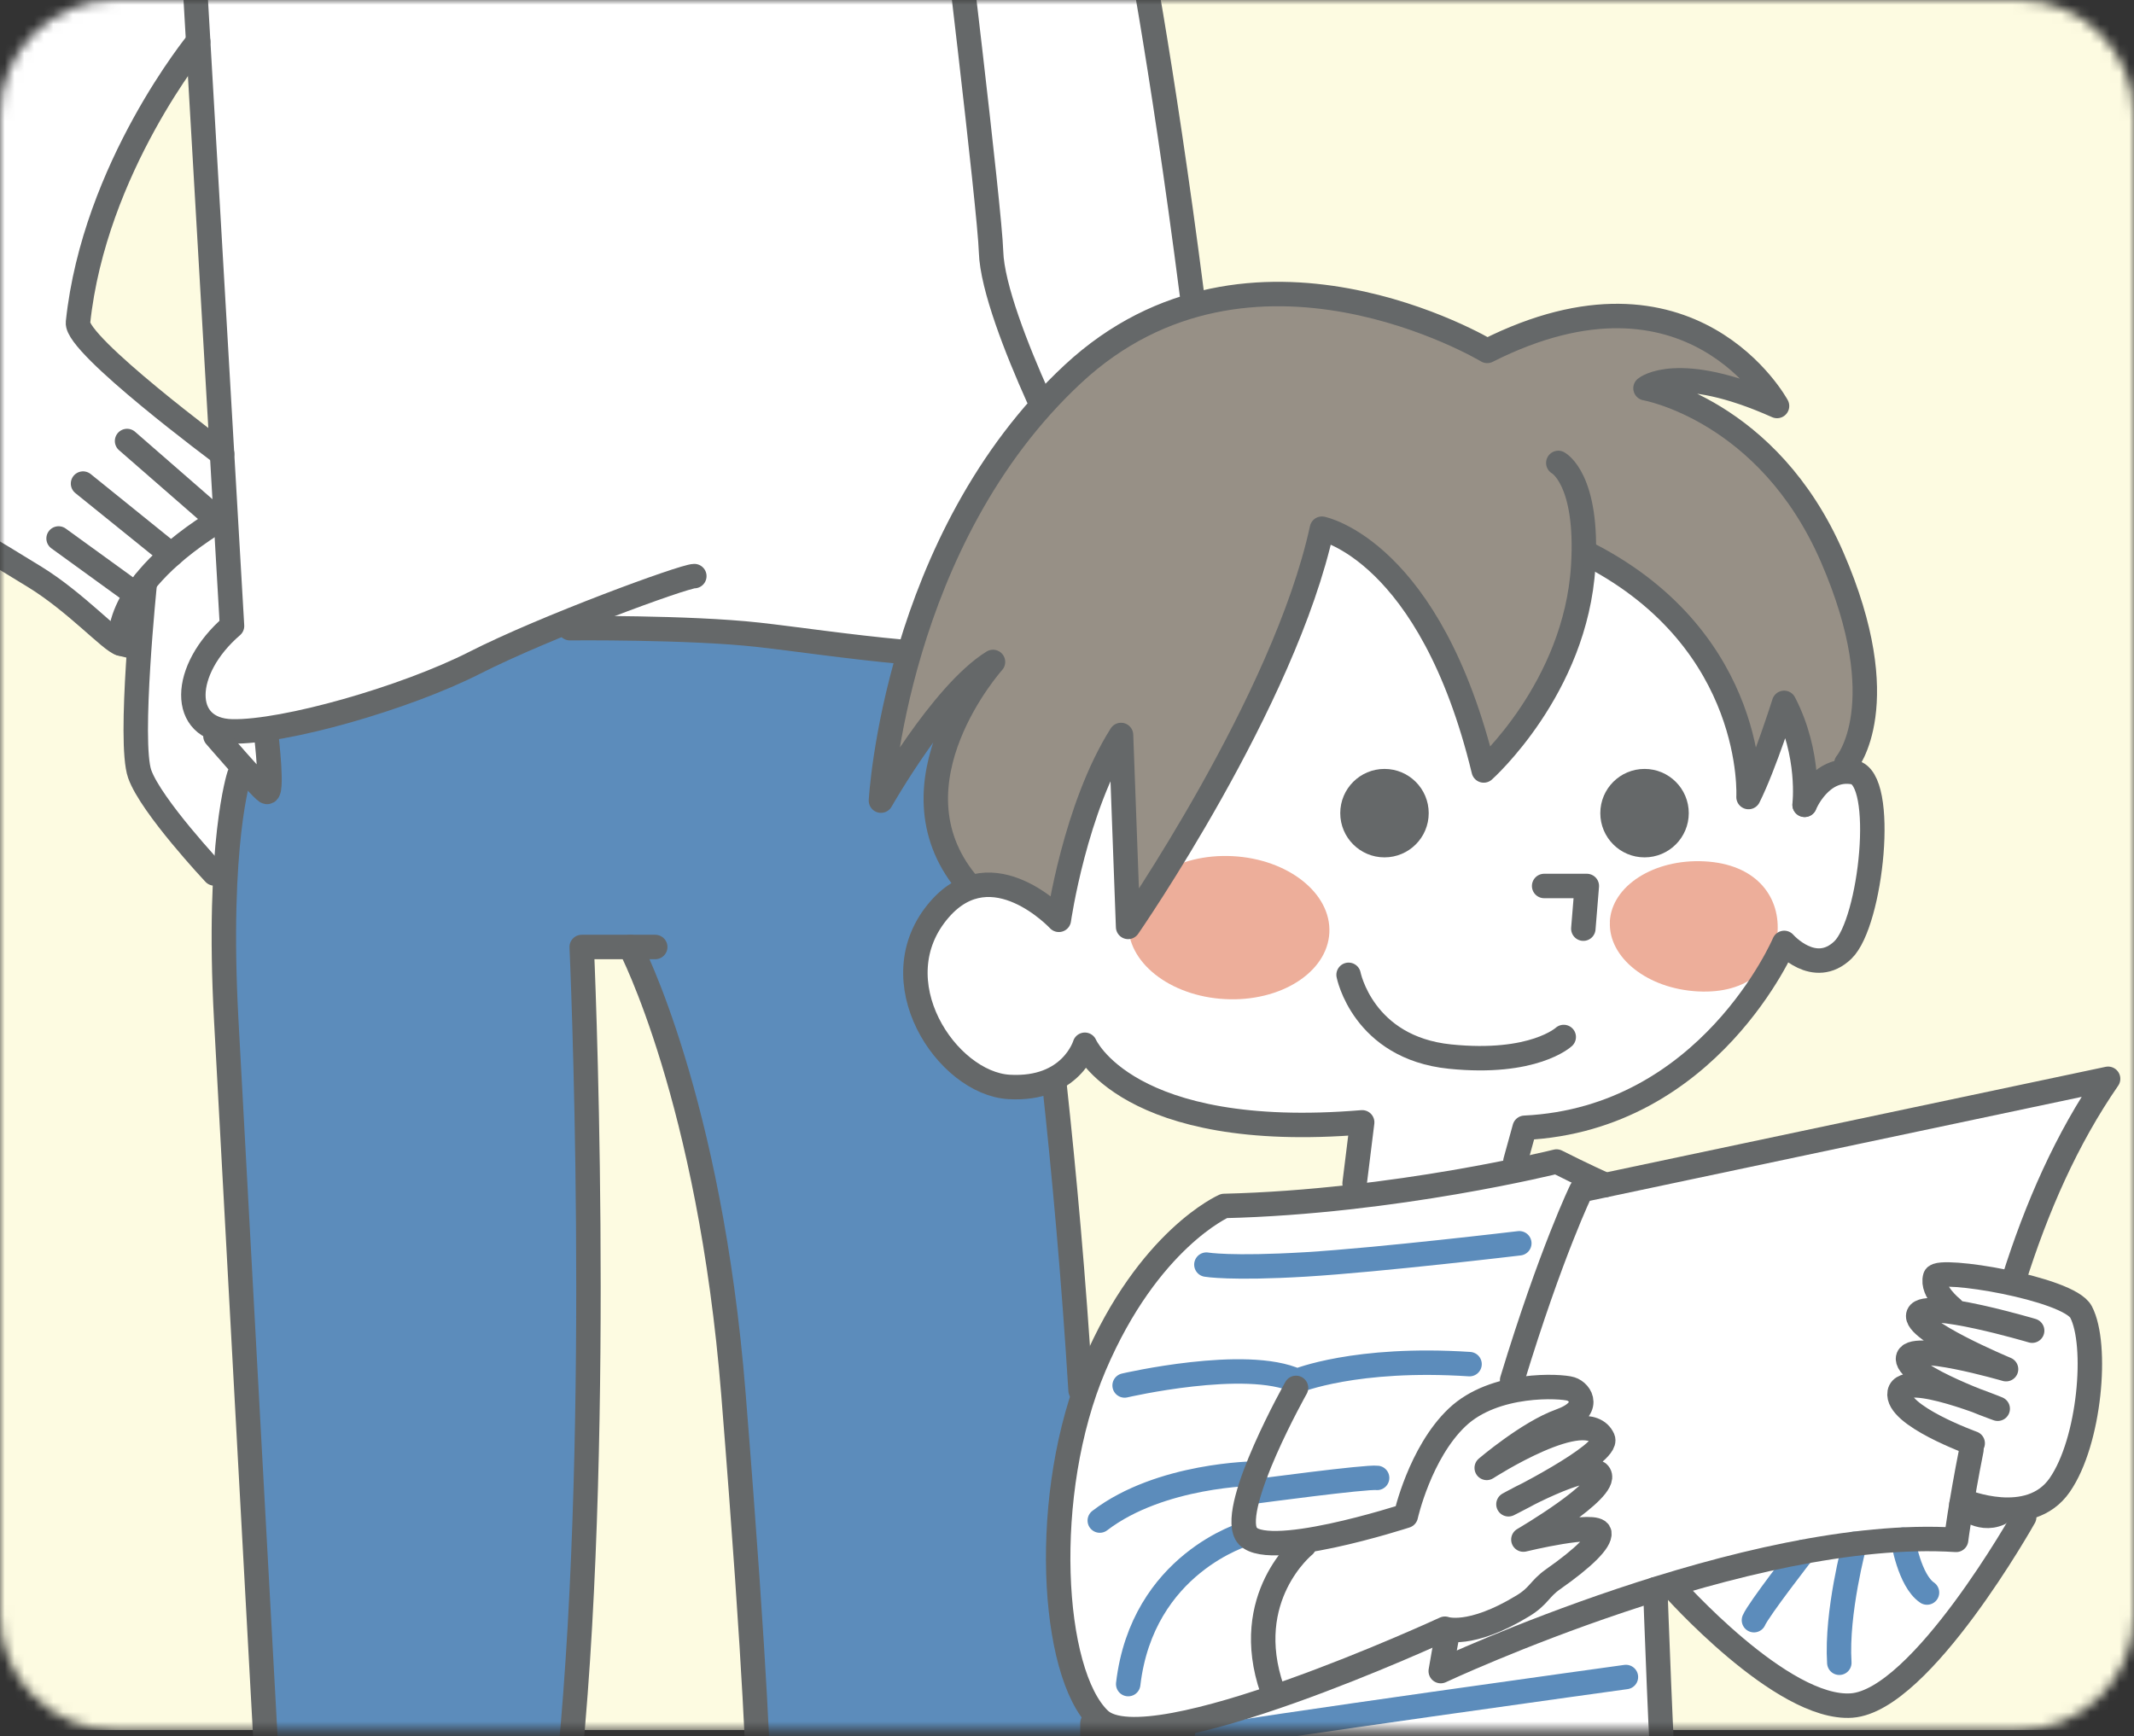 <svg width="220" height="179" viewBox="0 0 220 179" fill="none" xmlns="http://www.w3.org/2000/svg">
<rect x="0" y="0" width="220" height="179" fill="#333333" stroke="none"/>
<mask id="mask0_567_176" style="mask-type:luminance" maskUnits="userSpaceOnUse" x="0" y="0" width="220" height="179">
<path d="M208.11 0H11.89C5.323 0 0 5.323 0 11.89V166.49C0 173.057 5.323 178.38 11.89 178.38H208.11C214.677 178.38 220 173.057 220 166.49V11.89C220 5.323 214.677 0 208.11 0Z" fill="white"/>
</mask>
<g mask="url(#mask0_567_176)">
<path d="M237.84 0H0V178.38H237.84V0Z" fill="#FDFBE1"/>
<path d="M107.26 106.93C107.26 106.93 113.13 141.63 112.64 180.24L77.45 180C77.45 180 75.98 137.97 73.05 124.28C70.12 110.59 65.47 98.13 65.47 98.13L59.36 97.89C59.36 97.89 62.17 154.46 58.63 180.61L26.62 180.24C26.62 180.24 22.95 92.51 22.71 88.6C22.47 84.69 24.67 68.81 24.67 68.81L70.12 50.73L111.18 62.95L107.27 106.94L107.26 106.93Z" fill="#5C8CBB"/>
<path d="M14.4 59.89C14.4 59.89 12.57 78.46 14.89 81.76C17.21 85.06 22.95 91.17 22.95 91.17L24.54 79.56C24.54 79.56 26.98 82.37 27.72 81.39C28.45 80.41 28.09 74.67 28.09 74.67L24.67 51.09C24.67 51.09 15.75 56.83 14.41 59.89H14.4Z" fill="white"/>
<path d="M-2.83 55.49C-2.83 55.49 4.5 60.74 6.46 61.72C8.42 62.7 12.57 66.61 13.06 66.36C13.55 66.11 14.65 60.98 14.65 60.98C14.65 60.98 19.17 55.6 22.71 53.65C26.25 51.7 23.08 46.07 23.08 46.07C23.08 46.07 8.54 36.05 7.81 32.87C7.08 29.69 13.43 11.73 20.52 4.89L23.7 64.52C23.7 64.52 17.35 70.87 20.52 74.05C23.7 77.23 32.13 74.17 35.67 73.19C39.21 72.21 57.91 64.64 57.91 64.64C57.91 64.64 82.23 66.11 86.01 66.35C89.79 66.59 98.72 68.06 98.72 68.06L123.4 31.53C123.4 31.53 118.27 -1.58 117.66 -2.44C117.05 -3.3 -4.41 -3.3 -4.41 -3.3L-2.82 55.47L-2.83 55.49Z" fill="white"/>
<path d="M99.44 91.29C99.44 91.29 92.48 94.71 94.67 102.53C96.87 110.35 102.25 112.67 105.91 112.18C109.58 111.69 111.53 108.51 111.53 108.51C111.53 108.51 117.27 114.25 127.17 115.6C137.07 116.95 140.24 116.21 140.24 116.21L139.75 123.17L125.7 124.64C125.7 124.64 111.53 134.54 109.69 150.79C107.86 167.04 112.26 177.67 113.6 177.92C114.94 178.16 119.47 181.71 119.47 181.71L171.16 181.59L170.55 164.36L172.38 163.87C172.38 163.87 184.58 176.68 190.22 176.09C198.41 175.23 208.92 156.05 208.92 156.05C208.92 156.05 213.81 155.56 214.79 148.6C215.77 141.64 216.01 136.5 214.3 135.04C212.59 133.57 207.34 132.35 207.34 132.35C207.34 132.35 214.18 116.47 216.63 111.46L164.82 122.33L160.3 119.89L156.02 120.75L157.12 116.6C157.12 116.6 169.95 115.38 175.94 108.29C181.93 101.2 183.64 97.78 183.64 97.78C183.64 97.78 186.94 100.35 189.51 98.39C192.08 96.43 193.91 83.61 192.2 80.92C190.49 78.23 188.9 77.13 188.9 77.13L156.03 44.51L124.51 52.57L99.46 91.3L99.44 91.29Z" fill="white"/>
<path d="M115.45 75.77L116.55 94.59C116.55 94.59 133.41 69.66 135.86 55.24C135.86 55.24 146.61 55.61 152.48 79.07C152.48 79.07 163.35 69.54 163.6 57.69C163.6 57.69 178.02 62.58 180.1 81.27C180.1 81.27 183.52 75.28 184.01 72.84C184.01 72.84 186.94 77.48 186.21 82.13C186.21 82.13 187.68 79.44 190 79.32C190 79.32 194.28 71.87 190.24 60.87C186.21 49.87 176.8 41.44 170.81 40.46C170.81 40.46 175.58 37.77 182.05 41.32C182.05 41.32 173.99 25.44 153.09 36.31C153.09 36.31 135.35 25.7 118.14 33.26C95.05 43.4 90.77 82.01 90.77 82.01C90.77 82.01 97 72.11 101.52 69.06C101.52 69.06 91.62 80.91 99.44 91.3C99.44 91.3 104.82 90.81 108.85 94.6C108.85 94.6 112.15 81.28 115.45 75.78V75.77Z" fill="#979086"/>
<path d="M137.047 96.175C137.255 92.104 132.787 88.567 127.068 88.274C121.348 87.981 116.542 91.044 116.334 95.115C116.126 99.185 120.593 102.722 126.313 103.015C132.033 103.308 136.838 100.245 137.047 96.175Z" fill="#EDAE9A"/>
<path d="M165.97 95.03C165.78 98.73 169.84 101.95 175.04 102.22C180.24 102.49 183.07 99.7 183.26 96C183.45 92.3 180.93 89.08 175.72 88.81C170.52 88.54 166.15 91.33 165.96 95.03H165.97Z" fill="#EDAE9A"/>
<path d="M196.18 158.75C196.18 158.75 196.84 162.96 198.66 164.2" stroke="#5C8CBB" stroke-width="2.52" stroke-linecap="round" stroke-linejoin="round"/>
<path d="M191.2 159.18C191.2 159.18 189.29 166.24 189.62 171.44" stroke="#5C8CBB" stroke-width="2.52" stroke-linecap="round" stroke-linejoin="round"/>
<path d="M185.91 160C185.91 160 181.3 165.92 180.82 167.05" stroke="#5C8CBB" stroke-width="2.52" stroke-linecap="round" stroke-linejoin="round"/>
<path d="M167.62 172.91C167.62 172.91 129.36 178.2 121.93 179.55" stroke="#5C8CBB" stroke-width="2.52" stroke-linecap="round" stroke-linejoin="round"/>
<path d="M128.46 158.13C128.46 158.13 117.77 161.18 116.31 173.64" stroke="#5C8CBB" stroke-width="2.52" stroke-linecap="round" stroke-linejoin="round"/>
<path d="M129.43 151.93C129.43 151.93 119.65 151.99 113.38 156.78" stroke="#5C8CBB" stroke-width="2.52" stroke-linecap="round" stroke-linejoin="round"/>
<path d="M115.94 142.85C115.94 142.85 128.46 139.94 133.72 142.38C133.72 142.38 139.75 139.88 151.5 140.65" stroke="#5C8CBB" stroke-width="2.52" stroke-linecap="round" stroke-linejoin="round"/>
<path d="M124.37 130.39C124.37 130.39 126.85 130.83 134.58 130.37C142.31 129.9 156.63 128.19 156.63 128.19" stroke="#5C8CBB" stroke-width="2.52" stroke-linecap="round" stroke-linejoin="round"/>
<path d="M129.43 153.77C129.43 153.77 140.89 152.23 141.97 152.38" stroke="#5C8CBB" stroke-width="2.52" stroke-linecap="round" stroke-linejoin="round"/>
<path d="M112.62 177.68C112.62 178.53 112.63 181.59 112.64 182.44" stroke="#656869" stroke-width="2.52" stroke-linecap="round" stroke-linejoin="round"/>
<path d="M108.69 111.65C109.72 121.15 110.69 131.82 111.4 143.36" stroke="#656869" stroke-width="2.52" stroke-linecap="round" stroke-linejoin="round"/>
<path d="M67.55 97.64H59.97C59.97 97.64 62.17 146.15 58.75 181.34" stroke="#656869" stroke-width="2.52" stroke-linecap="round" stroke-linejoin="round"/>
<path d="M64.98 97.64C64.98 97.64 73.17 113.28 75.61 143.71C78.05 174.14 78.18 183.3 78.18 183.3" stroke="#656869" stroke-width="2.52" stroke-linecap="round" stroke-linejoin="round"/>
<path d="M24.66 79.93C24.66 79.93 22.34 86.89 23.32 105.1C24.3 123.31 27.48 181.35 27.48 181.35" stroke="#656869" stroke-width="2.52" stroke-linecap="round" stroke-linejoin="round"/>
<path d="M71.58 59.4C70.48 59.4 56.18 64.65 48.97 68.32C41.76 71.99 29.3 75.53 23.92 75.41C18.54 75.29 18.67 69.06 23.92 64.54L19.8 -6.59" stroke="#656869" stroke-width="2.52" stroke-linecap="round" stroke-linejoin="round"/>
<path d="M20.43 4.28C20.43 4.28 9.72 17.28 8.04 33.25C7.79 35.57 22.9 46.79 22.9 46.79" stroke="#656869" stroke-width="2.52" stroke-linecap="round" stroke-linejoin="round"/>
<path d="M-6.5 53.41C-6.5 53.41 -0.51 56.95 3.64 59.52C7.8 62.09 11.46 66.12 12.44 66.36L13.42 66.6" stroke="#656869" stroke-width="2.52" stroke-linecap="round" stroke-linejoin="round"/>
<path d="M12.44 66.36C12.44 66.36 11.24 60.5 22.9 53.41" stroke="#656869" stroke-width="2.52" stroke-linecap="round" stroke-linejoin="round"/>
<path d="M13.1 45.47L22.21 53.41" stroke="#656869" stroke-width="2.52" stroke-linecap="round" stroke-linejoin="round"/>
<path d="M8.56 49.86L17.65 57.2" stroke="#656869" stroke-width="2.52" stroke-linecap="round" stroke-linejoin="round"/>
<path d="M6.04 55.52L13.41 60.86" stroke="#656869" stroke-width="2.52" stroke-linecap="round" stroke-linejoin="round"/>
<path d="M14.94 60.01C14.94 60.01 13.24 76.5 14.4 79.8C15.56 83.1 22.1 90.06 22.1 90.06" stroke="#656869" stroke-width="2.52" stroke-linecap="round" stroke-linejoin="round"/>
<path d="M22.21 75.89C22.21 75.89 26.73 81.14 27.46 81.63C28.19 82.12 27.46 75.89 27.46 75.89" stroke="#656869" stroke-width="2.52" stroke-linecap="round" stroke-linejoin="round"/>
<path d="M107.02 40.95C104.83 36.07 102.28 29.6 102.17 25.96C102.05 21.62 97.95 -12.23 97.95 -12.23" stroke="#656869" stroke-width="2.52" stroke-linecap="round" stroke-linejoin="round"/>
<path d="M58.75 64.77C58.75 64.77 70.97 64.65 78.18 65.45C81.78 65.85 87.68 66.72 93 67.2" stroke="#656869" stroke-width="2.52" stroke-linecap="round" stroke-linejoin="round"/>
<path d="M116.79 -8.91C116.79 -8.91 119.72 5.75 122.9 30.5" stroke="#656869" stroke-width="2.52" stroke-linecap="round" stroke-linejoin="round"/>
<path d="M159.19 91.35H163.59L163.23 95.75" stroke="#656869" stroke-width="2.52" stroke-linecap="round" stroke-linejoin="round"/>
<path d="M142.73 87.14C144.553 87.14 146.03 85.663 146.03 83.84C146.03 82.017 144.553 80.54 142.73 80.54C140.907 80.54 139.43 82.017 139.43 83.84C139.43 85.663 140.907 87.14 142.73 87.14Z" fill="#656869" stroke="#656869" stroke-width="2.52" stroke-linecap="round" stroke-linejoin="round"/>
<path d="M169.54 87.14C171.363 87.14 172.84 85.663 172.84 83.84C172.84 82.017 171.363 80.54 169.54 80.54C167.717 80.54 166.24 82.017 166.24 83.84C166.24 85.663 167.717 87.14 169.54 87.14Z" fill="#656869" stroke="#656869" stroke-width="2.52" stroke-linecap="round" stroke-linejoin="round"/>
<path d="M139.03 100.51C139.03 100.51 140.5 108.02 149.48 108.94C158.1 109.82 161.21 106.92 161.21 106.92" stroke="#656869" stroke-width="2.52" stroke-linecap="round" stroke-linejoin="round"/>
<path d="M156.23 119.72L157.18 116.28C176.24 115.36 183.94 97.22 183.94 97.22C183.94 97.22 187.05 100.78 189.99 97.95C192.92 95.12 194.51 80.23 191.09 79.62C187.67 79.01 186.05 82.98 186.05 82.98" stroke="#656869" stroke-width="2.52" stroke-linecap="round" stroke-linejoin="round"/>
<path d="M139.65 122.01L140.43 115.72C116.15 117.74 111.84 107.72 111.84 107.72C111.84 107.72 110.44 112.44 104.03 112.07C97.62 111.7 90.47 101.07 96.88 93.74C102.34 87.5 109.16 94.84 109.16 94.84C109.16 94.84 110.81 83.29 115.57 75.78L116.3 95.57C116.3 95.57 132.43 72.29 136.28 54.51C136.28 54.51 147.46 56.71 152.96 79.44C152.96 79.44 162.45 70.99 163.22 58.36C163.77 49.38 160.65 47.73 160.65 47.73" stroke="#656869" stroke-width="2.52" stroke-linecap="round" stroke-linejoin="round"/>
<path d="M207.58 132.04C209.96 124.47 213.06 117.41 217.33 111.23L163.02 122.71C163.02 122.71 159.92 129.06 155.89 142.3" stroke="#656869" stroke-width="2.52" stroke-linecap="round" stroke-linejoin="round"/>
<path d="M149.22 168.49C148.98 169.75 148.74 171.02 148.53 172.3C148.53 172.3 180.3 157.38 201.66 158.77C201.66 158.77 202.13 155.05 203.24 149.48" stroke="#656869" stroke-width="2.52" stroke-linecap="round" stroke-linejoin="round"/>
<path d="M209.5 137.2C209.5 137.2 198.43 133.92 197.78 135.53C197.14 137.14 206.81 141.17 206.81 141.17C206.81 141.17 196.7 138.22 196.7 140.1C196.7 141.98 205.95 145.25 205.95 145.25C205.95 145.25 196.27 141.22 195.84 143.58C195.41 145.94 203.37 148.81 203.37 148.81" stroke="#656869" stroke-width="2.52" stroke-linecap="round" stroke-linejoin="round"/>
<path d="M201.25 134.89C201.25 134.89 199.07 133.17 199.5 131.67C199.8 130.63 213.26 132.82 214.54 135.27C216.31 138.63 215.46 148.63 212.34 153.12C209.23 157.61 202.44 154.77 202.44 154.77" stroke="#656869" stroke-width="2.52" stroke-linecap="round" stroke-linejoin="round"/>
<path d="M208.68 156.42C208.68 156.42 198.09 175.31 190.9 175.85C183.71 176.38 172.39 163.57 172.39 163.57" stroke="#656869" stroke-width="2.52" stroke-linecap="round" stroke-linejoin="round"/>
<path d="M202.21 155.11C202.21 155.11 204 156.96 206.1 156.04" stroke="#656869" stroke-width="2.52" stroke-linecap="round" stroke-linejoin="round"/>
<path d="M165.51 122.18C165.51 122.18 163.11 121.1 160.47 119.76C160.47 119.76 143.8 123.92 126.2 124.34C126.2 124.34 118.4 127.74 112.82 140.84C107.24 153.94 108.33 172.56 113.37 177.31C118.42 182.06 148.96 167.93 148.96 167.93C148.96 167.93 151.52 168.91 156.99 165.58C158.67 164.56 158.69 163.83 160.11 162.83C163.32 160.58 165 158.88 164.88 158.06C164.7 156.88 157.05 158.74 157.05 158.74C157.05 158.74 165.82 153.62 164.88 152.01C163.94 150.4 155.51 155.1 155.51 155.1C155.51 155.1 165.95 149.91 165.25 148.34C163.6 144.67 153.27 151.35 153.27 151.35C153.27 151.35 157.56 147.69 160.85 146.51C164.14 145.33 162.97 143.53 161.95 143.21C160.93 142.89 154.07 142.48 150.22 146.14C146.37 149.8 144.93 156.29 144.93 156.29C144.93 156.29 130.07 161.13 128.46 158.13C126.85 155.12 133.61 143.1 133.61 143.1" stroke="#656869" stroke-width="2.52" stroke-linecap="round" stroke-linejoin="round"/>
<path d="M121.99 178.41C121.99 178.41 120.73 186.26 120.62 186.79" stroke="#656869" stroke-width="2.52" stroke-linecap="round" stroke-linejoin="round"/>
<path d="M170.65 163.86C170.65 163.86 171.33 183.04 171.65 185.19" stroke="#656869" stroke-width="2.52" stroke-linecap="round" stroke-linejoin="round"/>
<path d="M134.45 159.35C134.45 159.35 127.85 164.67 131.15 174.2" stroke="#656869" stroke-width="2.52" stroke-linecap="round" stroke-linejoin="round"/>
<path d="M186.04 82.98C186.04 82.98 186.68 77.79 183.93 72.47C183.93 72.47 181.91 78.88 180.26 82.18C180.26 82.18 181.18 66.23 163.95 57.25" stroke="#656869" stroke-width="2.52" stroke-linecap="round" stroke-linejoin="round"/>
<path d="M190.35 78.7C190.35 78.7 195.48 72.65 188.88 57.44C182.28 42.23 169.64 40.03 169.64 40.03C169.64 40.03 172.94 37.28 183.2 41.86C183.2 41.86 174.4 25.55 153.32 36.18C153.32 36.18 128.94 21.52 110.61 38.56C92.28 55.61 90.82 82.55 90.82 82.55C90.82 82.55 97.05 71.55 102.37 68.25C102.37 68.25 91.19 80.71 99.62 90.98" stroke="#656869" stroke-width="2.52" stroke-linecap="round" stroke-linejoin="round"/>
</g>
</svg>
